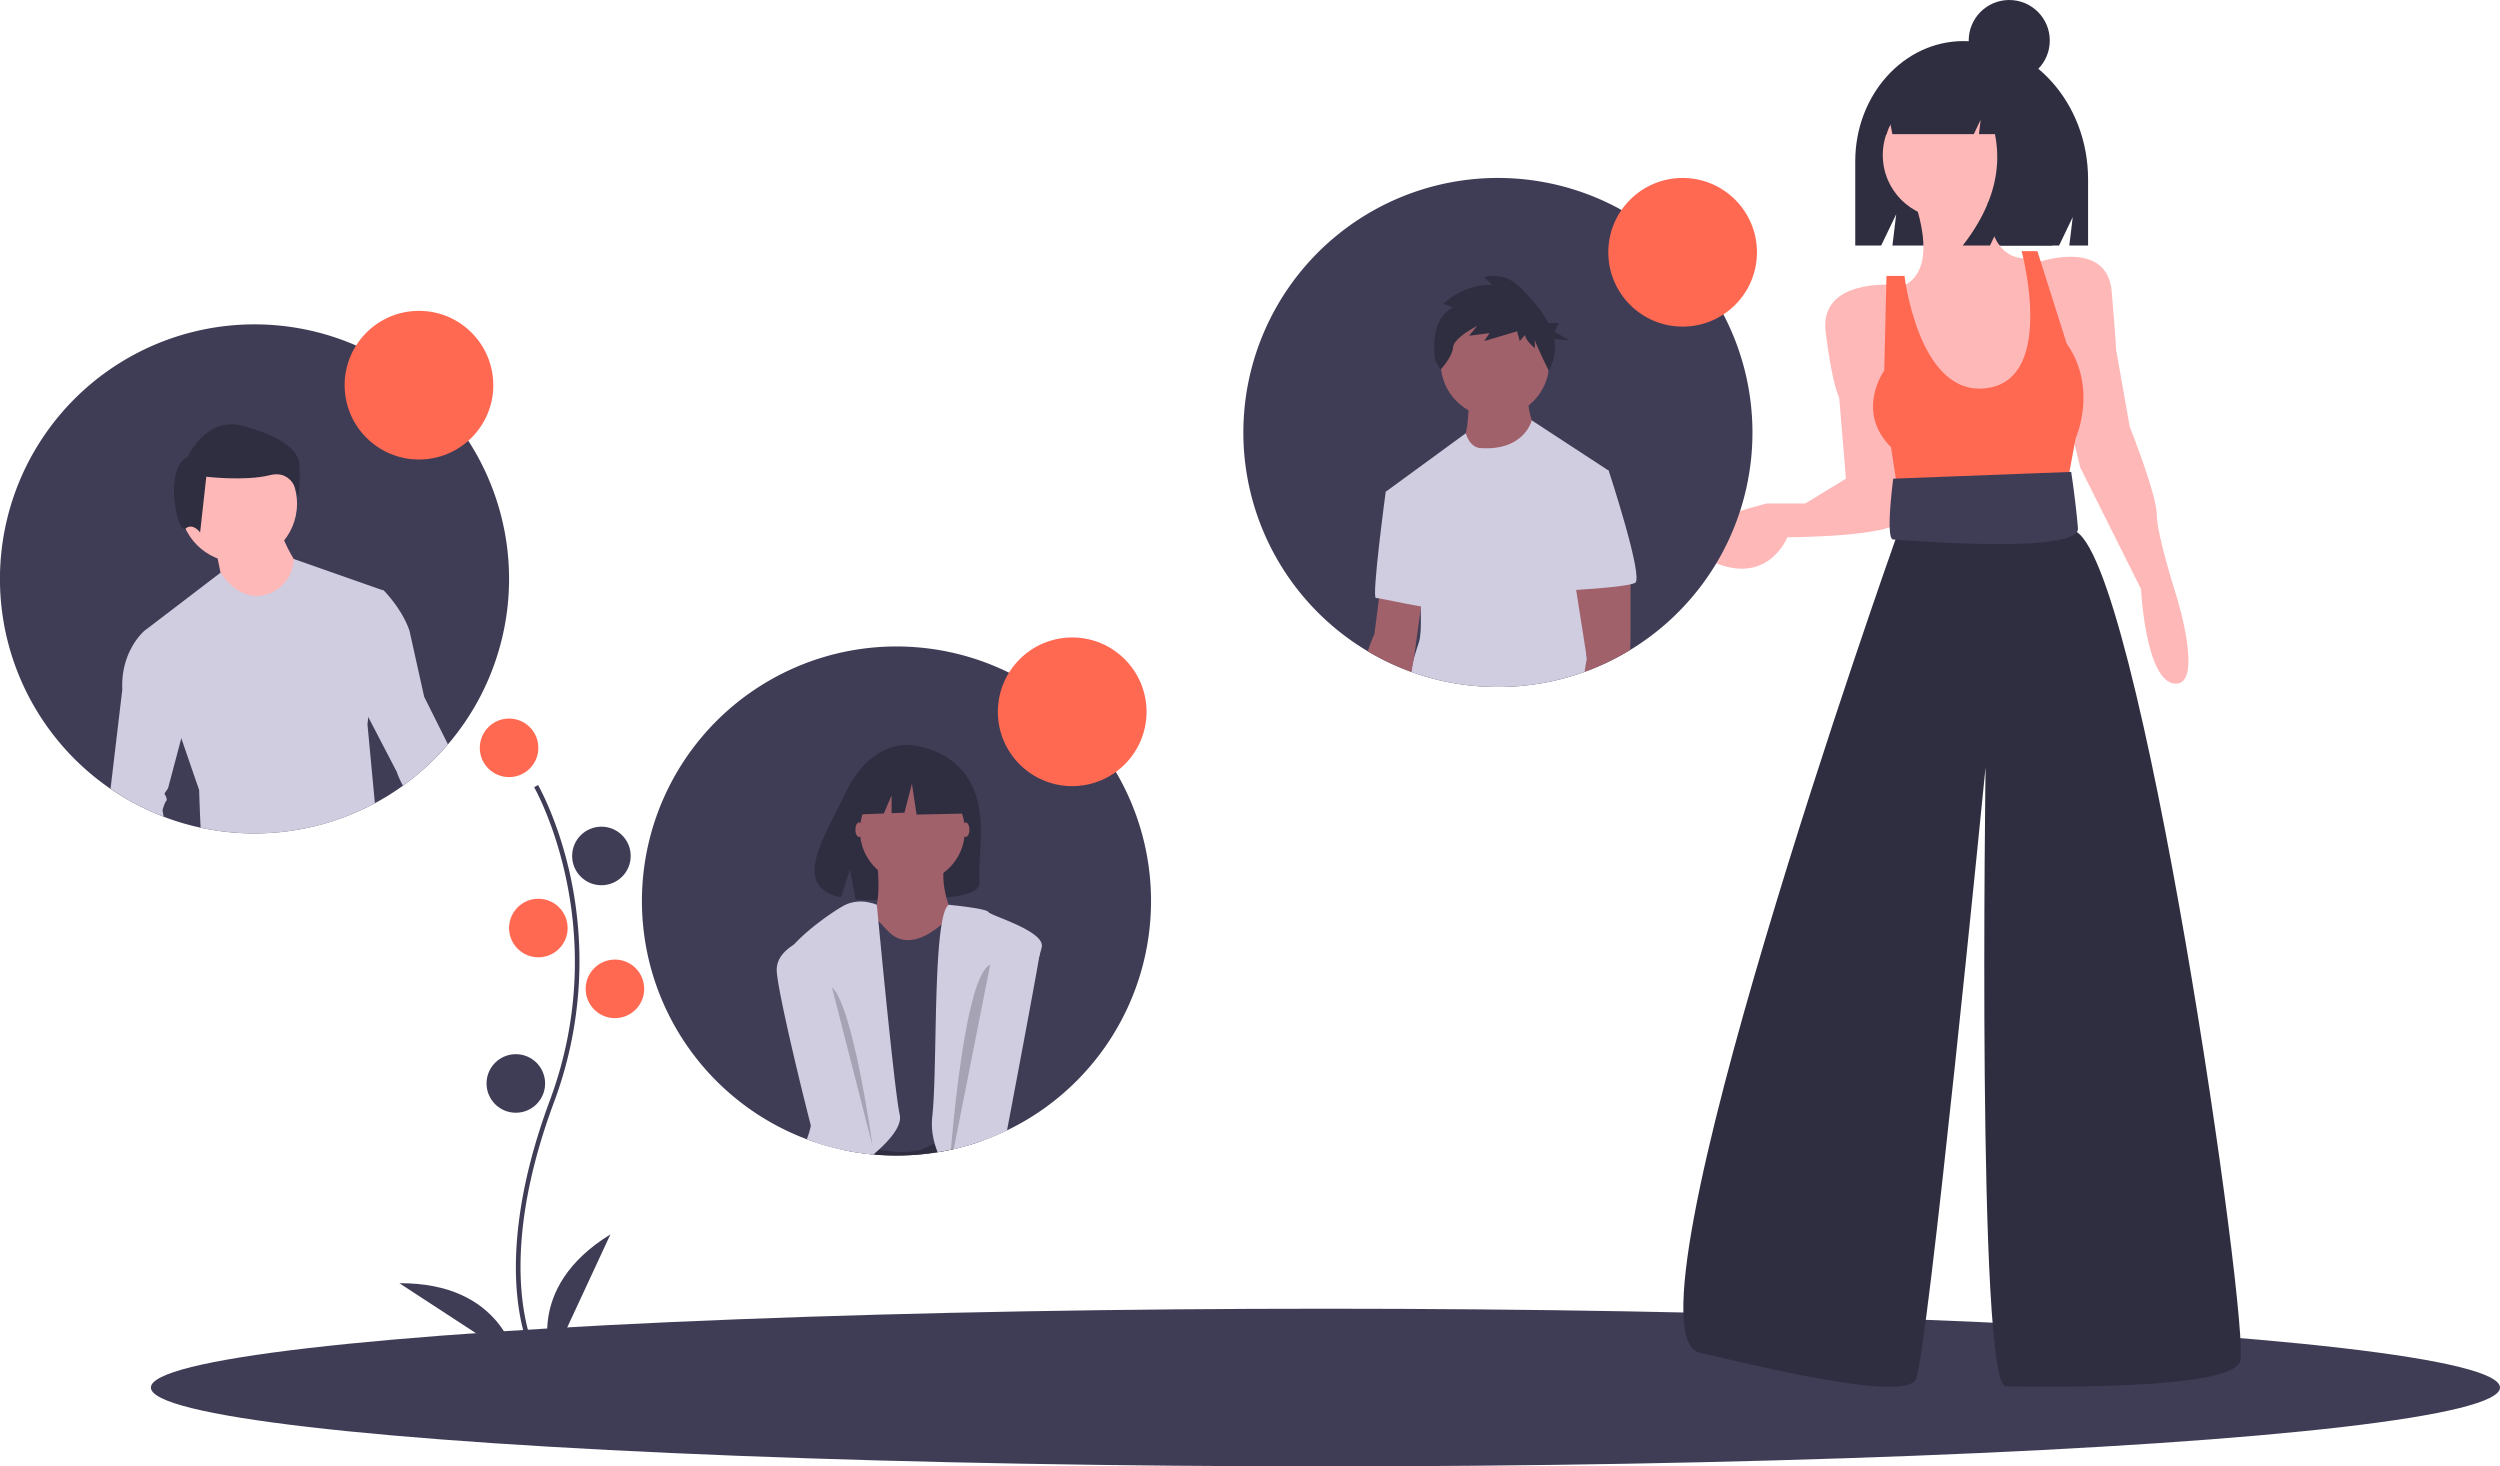 <svg height="651" width="1109.871" xmlns="http://www.w3.org/2000/svg" data-name="Layer 1"><path fill="#2f2e41" d="M871.698 18.238c-26.542 0-48.059 23.878-48.059 53.334v37.423h11.51l6.664-13.866-1.666 13.866h73.98l6.058-12.605-1.514 12.605H927V79.611c0-33.896-24.76-61.373-55.302-61.373z"></path><ellipse fill="#3f3d56" ry="35" rx="521.442" cy="616" cx="588.429"></ellipse><path fill="#3f3d56" d="M237.146 603.521c-.229-.375-5.64-9.41-7.516-28.171-1.72-17.213-.614-46.227 14.432-86.699 28.506-76.67-6.569-138.533-6.927-139.15l1.73-1.003c.091.156 9.142 15.929 14.489 41.044a179.061 179.061 0 0 1-7.416 99.807c-28.457 76.54-7.301 112.773-7.084 113.13z"></path><circle fill="#ff6952" r="13" cy="332" cx="226"></circle><circle fill="#3f3d56" r="13" cy="380" cx="267"></circle><circle fill="#ff6952" r="13" cy="412" cx="239"></circle><circle fill="#ff6952" r="13" cy="439" cx="273"></circle><circle fill="#3f3d56" r="13" cy="481" cx="229"></circle><path fill="#3f3d56" d="M245 604s-13-32 26-56zm-15.988-.58s-5.916-34.03-51.708-33.738z"></path><path fill="#ffb8b8" d="M848.5 85.5s15 35-5 42l20 66 34-2 9-22-2-33-3-22s-21 5-19-32zm-8 41s-33-3-30 21 6 29 6 29l3 36-18 11h-17s-52 12-26 25 35-10 35-10 48 0 51-8-4-104-4-104zm64-10s31-11 33 13 2 26 2 26l6 34s12 30 12 39 9 37 9 37 12 39-1 38-15-42-15-42l-27-54-8-33z"></path><path fill="#ff6952" d="M845.5 122.5h-8l-1 42s-13 18 3 34l4 26 73-3 5-27s10-22-4-42l-13-41h-7s16.213 59.778-18 61c-28 1-34-50-34-50z"></path><path fill="#2f2e41" d="M847.5 219.5l-6 20s-125 352-87 361 91 21 96 12 31-272 31-272-4 275 9 275 99 2 104-11-45-361-74-369l-8-18z"></path><path fill="#3f3d56" d="M919.5 209.5l-79 3s-3.606 27 0 27c1 0 83 7 82-5s-3-25-3-25zM511 400a113.011 113.011 0 0 1-63.93 101.82c-.01 0-.01 0-.02.01a110.036 110.036 0 0 1-10.54 4.43c-.57.22-1.15.42-1.74.61-1.2.43-2.42.82-3.65 1.19q-3.795 1.17-7.7 2.07h-.01l-.07.02-.16.03c-.34.08-.69.16-1.04.23q-2.91.645-5.88 1.11A112.114 112.114 0 0 1 398 513c-3.28 0-6.54-.14-9.75-.42a4.556 4.556 0 0 1-.52-.05 113.435 113.435 0 0 1-25.86-5.43c-1.24-.42-2.48-.86-3.7-1.33A113.01 113.01 0 1 1 511 400z"></path><path fill="#3f3d56" d="M384.574 401.268s26.504-11.55 38.953.65-33.331 8.184-38.953-.65z"></path><path fill="#2f2e41" d="M430.34 346.497c-8.908-15.05-26.529-15.751-26.529-15.751s-17.171-2.196-28.186 20.725c-10.267 21.364-24.437 41.991-2.281 46.993l4.002-12.456 2.478 13.383a86.686 86.686 0 0 0 9.48.162c23.726-.766 46.322.224 45.595-8.29-.967-11.318 4.01-30.285-4.56-44.766zm4.43 160.373c.59-.19 1.17-.39 1.74-.61l-.13-.18-1.61-.09-10.42-.56h-.01l-1.75-.09-8.29-.45-18.05-.98-9.67-.52-.49-.03h-.12l-6.81-.37-2.22-.12-2.11 7.74a109.53 109.53 0 0 0 12.9 1.92 4.573 4.573 0 0 0 .52.05c3.21.28 6.47.42 9.75.42a112.118 112.118 0 0 0 18.26-1.48q2.97-.465 5.88-1.11c.35-.07.7-.15 1.04-.23l.16-.03.07-.02h.01q3.9-.9 7.7-2.07z"></path><path fill="#a0616a" d="M388.991 379.181s4.016 26.504-4.016 29.717 16.063 16.866 16.063 16.866h13.654l8.835-18.473s-8.032-14.456-3.213-28.11-31.323 0-31.323 0z"></path><path fill="#3f3d56" d="M434.77 506.87v-93.96s-1.02-9.65-9.11-7.14a15.238 15.238 0 0 0-2.4 1 27.74 27.74 0 0 0-3.82 2.49c-.46.35-.93.73-1.42 1.14-.04.03-.08.07-.12.1-15.26 12.85-22.48 4.02-24.09 2.41-.59-.58-2.13-2.23-3.86-4.09v-.01c-.75-.8-1.53-1.64-2.27-2.46-2.29-2.47-4.31-4.68-4.31-4.68l-8.03 6.42 1.96 48.68.46 11.48v.01l.15 3.57v.02l1.25 31.14.19 4.7a85.339 85.339 0 0 0 8.27 2.18c.82.17 1.69.34 2.58.5 6.96 1.26 15.72 1.91 21.28-1.08a19.752 19.752 0 0 1 3.52-1.47 24.45 24.45 0 0 1 7.46-1.03c.54.01 1.07.03 1.6.06h.01a36.073 36.073 0 0 1 7.05 1.21z"></path><path fill="#d0cde1" d="M396.25 503.91a48.912 48.912 0 0 1-6.05 6.46c-.68.62-1.36 1.22-2.05 1.81-.14.12-.28.23-.42.35a113.435 113.435 0 0 1-25.86-5.43c-1.24-.42-2.48-.86-3.7-1.33a37.334 37.334 0 0 0 1.81-6.03c5.53-25.92-10.55-65.26-11.95-71.57-.51-2.27 1.37-5.42 4.38-8.77 6.57-7.29 18.52-15.53 22.93-17.73a16.553 16.553 0 0 1 10.65-.98h.01a19.215 19.215 0 0 1 3.27.98v.01c.01.15.12 1.29.31 3.24.1 1.07.22 2.37.37 3.89v.01c.27 2.84.61 6.38 1.01 10.42v.01c2.41 24.89 6.77 68.21 8.47 75.58.63 2.73-.77 5.89-3.18 9.08zm38.52 2.96c.59-.19 1.17-.39 1.74-.61a110.027 110.027 0 0 0 10.54-4.43c-5.14-15.02 10.05-62.77 14.4-77.55v-.02c.51-1.73.87-3.01 1.03-3.72 1.61-7.23-22.89-14.05-23.69-15.66-.62-1.22-10.57-2.45-15.26-2.96-1.45-.16-2.4-.25-2.4-.25-1.24.96-2.19 3.72-2.93 7.73-.07.32-.13.66-.18 1-.53 3.1-.94 6.85-1.27 11.06-1.82 22.96-1.2 59.24-2.86 74.18a30.421 30.421 0 0 0 .41 9.25 29.04 29.04 0 0 0 .7 2.93 34.288 34.288 0 0 0 1.26 3.7q2.97-.465 5.88-1.11c.35-.07.7-.15 1.04-.23l.16-.03.07-.02h.01q3.9-.9 7.7-2.07z"></path><ellipse fill="#a0616a" ry="3.213" rx="1.606" cy="368.339" cx="428.747"></ellipse><ellipse fill="#a0616a" ry="3.213" rx="1.606" cy="368.339" cx="381.361"></ellipse><path fill="#d0cde1" d="M434.77 506.87c.59-.19 1.17-.39 1.74-.61a110.027 110.027 0 0 0 10.54-4.43.037.037 0 0 0 .01.03.06.06 0 0 1 .01-.04c6-31.68 12.36-65.57 14.38-77.54v-.02c.35-2.08.57-3.49.63-4.12.8-8.03-19.28-8.03-19.28-8.03l-3.2 16.17-4.83 24.43-1.66 8.39-8.77 44.33-.28 1.42-.65 3.28h.01q3.9-.9 7.7-2.07zm-47.04 5.66a113.435 113.435 0 0 1-25.86-5.43c-.63-2.43-1.26-4.89-1.89-7.36-7.81-30.65-15.16-63.08-15.16-69.16 0-5.03 3.51-8.66 7.59-11.18a43.088 43.088 0 0 1 12.49-4.88s2.56 10.65 6.24 26.01c1.97 8.2 4.25 17.74 6.62 27.72v.01c2.76 11.58 5.65 23.74 8.33 35.1q.645 2.76 1.28 5.44v.04a.1.1 0 0 1 .01.04l.24.99c.18.78.36 1.55.53 2.31.04.13.07.26.1.4a4.556 4.556 0 0 1-.52-.05z"></path><path opacity=".2" d="M369.314 438.213l18.07 70.67s-8.432-61.836-18.07-70.67zm46.946 73.307l5.88-1.14v.03q-2.91.645-5.88 1.11zm23.34-83.24l-4.83 24.43-1.66 8.39-8.76 44.33h-.01l-.27 1.42h-.01l-.64 3.28h-.01l-.07.02-.16.03-1.04.2c.09-1.12.2-2.32.32-3.59.04-.47.08-.95.13-1.45 1.88-20.43 5.89-55.72 12.18-70.5 1.48-3.48 3.09-5.82 4.83-6.56z"></path><circle fill="#a0616a" r="23.291" cy="368.74" cx="405.054"></circle><path d="M426.401 345.046L408.992 335.927 384.951 339.657 379.977 361.626 392.359 361.15 395.818 353.079 395.818 361.017 401.531 360.797 404.847 347.947 406.92 361.626 427.23 361.212 426.401 345.046z" fill="#2f2e41"></path><path fill="#3f3d56" d="M226 257a112.991 112.991 0 0 1-47.1 91.79 111.28 111.28 0 0 1-12.47 7.8 113.297 113.297 0 0 1-77.37 10.86 110.597 110.597 0 0 1-16.42-4.88A113.01 113.01 0 1 1 226 257z"></path><circle fill="#ffb8b8" r="25.989" cy="223.642" cx="105.873"></circle><path fill="#ffb8b8" d="M95.721 243.54s3.249 15.43 3.249 17.055 15.43 8.934 15.43 8.934l13.807-2.437 4.873-14.618s-8.121-12.182-8.121-17.055z"></path><path fill="#d0cde1" d="M113 370a113.063 113.063 0 0 1-23.94-2.55c-.39-7.95-.65-16.71-.65-16.71l-7.92-22.98-16.44-47.67 33.85-25.84s8.38 13.65 20.56 9.59a16.804 16.804 0 0 0 11.92-15.7l40.06 14.08-6.92 56.15-.39 3.14 3.3 35.08A112.443 112.443 0 0 1 113 370z"></path><path fill="#2f2e41" d="M83.336 202.704s8.251-17.878 24.066-13.752 24.754 10.314 25.442 16.503-.344 15.47-.344 15.47-1.72-12.72-12.72-9.97-28.193.688-28.193.688l-2.75 24.754s-3.095-4.47-6.533-1.719-9.97-26.473 1.032-31.974z"></path><path fill="#d0cde1" d="M49.07 350.18l5.23-44.1c-.81-17.06 9.75-25.99 9.75-25.99h12.18l8.93 30.05-4.67 17.62-5.88 22.17-1.63 2.44s1.63 2.43.81 3.25c-.81.81-1.62 4.06-1.62 4.06s.17 1.16.47 2.89a111.979 111.979 0 0 1-23.57-12.39zm149.8-19.73a112.843 112.843 0 0 1-19.97 18.34 37.727 37.727 0 0 1-2.78-6.17l-12.6-24.25-8.51-16.36 1.62-42.23 13.81 2.44s8.12 8.12 11.37 17.87l6.5 29.23 10.55 21.12z"></path><path fill="#3f3d56" d="M778 192a112.917 112.917 0 0 1-54.27 96.55c-2 1.22-4.04 2.37-6.12 3.47-3.1 1.64-6.29 3.14-9.55 4.47v.01c-1.04.43-2.08.84-3.13 1.23-.49.19-.99.38-1.49.56A113.267 113.267 0 0 1 665 305a113.432 113.432 0 0 1-25.57-2.9 111.727 111.727 0 0 1-12.85-3.8h-.01a112.535 112.535 0 0 1-15.5-6.98q-1.95-1.05-3.84-2.19c-.88-.52-1.74-1.05-2.6-1.59A113.006 113.006 0 1 1 778 192z"></path><path fill="#a0616a" d="M651.974 175.504s.67 17.392-3.344 21.405 20.067 18.06 20.067 18.06l14.047-22.073s-5.351-9.365-4.013-17.392z"></path><circle fill="#a0616a" r="24.081" cy="161.122" cx="663.68"></circle><path fill="#d0cde1" d="M704.49 292.15q.225 2.79.44 5.58c-.49.19-.99.38-1.49.56A113.267 113.267 0 0 1 665 305a113.432 113.432 0 0 1-25.57-2.9 111.727 111.727 0 0 1-12.85-3.8l-.01.09a.139.139 0 0 1 0-.09 27.264 27.264 0 0 1 1.14-6.01v-.01c.56-2.06 1.32-4.44 2.19-7.07.94-2.81 1-8.95.8-14.72-.02-.44-.03-.89-.05-1.32-.08-1.87-.18-3.66-.28-5.25-.23-3.59-.47-6.14-.47-6.14l-14.72-39.47 35.55-25.96c2.1 6.81 6.6 6.57 6.6 6.57 19.08 1.31 22.59-11.87 22.7-12.3v-.01l34.15 22.34-14.04 34.11s.57 5.78 1.38 14.6c.12 1.3.24 2.67.38 4.1.78 8.66 1.73 19.45 2.59 30.39z"></path><path fill="#a0616a" d="M631.57 264.13l-.7 5.08-.17 1.28-2.97 21.7-.02.09v.01l-1.13 6.01-.01.09a.139.139 0 0 1 0-.09 112.535 112.535 0 0 1-15.5-6.98q-1.95-1.05-3.84-2.19a69.566 69.566 0 0 1 2.94-7.6l2.04-15.88.63-4.86 17.53 3.13z"></path><path fill="#d0cde1" d="M624.883 217.31l-9.699 1.004s-6.354 47.158-4.348 47.158 24.75 5.352 25.419 4.014-11.372-52.175-11.372-52.175z"></path><path fill="#2f2e41" d="M645.1 136.438l-4.34-1.579s9.076-9.076 21.704-8.287l-3.552-3.552s8.682-3.157 16.575 5.13c4.149 4.357 8.95 9.478 11.942 15.246h4.649l-1.94 3.88 6.79 3.881-6.97-.697a19.581 19.581 0 0 1-.66 10.05l-1.578 4.341s-6.314-12.628-6.314-14.206v3.946s-4.34-3.552-4.34-5.92l-2.368 2.763-1.184-4.341-14.602 4.34 2.368-3.55-9.076 1.183 3.551-4.34s-10.26 5.13-10.655 9.47-5.525 9.866-5.525 9.866l-2.367-3.946s-3.552-17.759 7.892-23.678z"></path><path fill="#a0616a" d="M723.73 288.55c-2 1.22-4.04 2.37-6.12 3.47-3.1 1.64-6.29 3.14-9.55 4.47v.01c-1.04.43-2.08.84-3.13 1.23-.49.19-.99.38-1.49.56l1.05-6.14-4.76-30.25-.6-3.79 2.39-.45 22.36-4.23v27.43s.06 2.97-.15 7.69z"></path><path fill="#d0cde1" d="M701.14 207.277l13.043 1.672s15.72 47.828 11.706 49.834-30.101 3.345-30.101 3.345z"></path><circle fill="#ff6952" r="33" cy="171" cx="186"></circle><circle fill="#ff6952" r="33" cy="316" cx="476"></circle><circle fill="#ff6952" r="33" cy="112" cx="747"></circle><circle fill="#ffb8b8" r="28.098" cy="68.856" cx="863.956"></circle><path fill="#2f2e41" d="M885.36 32.93a25.204 25.204 0 0 0-19.887-10.149h-.944c-18.191 0-32.939 16.461-32.939 36.768h6.096l.984-7.493 1.444 7.493h36.152l3.03-6.34-.758 6.34h7.112q4.978 24.723-14.306 49.446h12.116l6.058-12.678-1.515 12.678h23.095l4.544-29.16c0-21.84-12.69-40.358-30.282-46.906z"></path><circle fill="#2f2e41" r="18" cy="18" cx="892"></circle></svg>